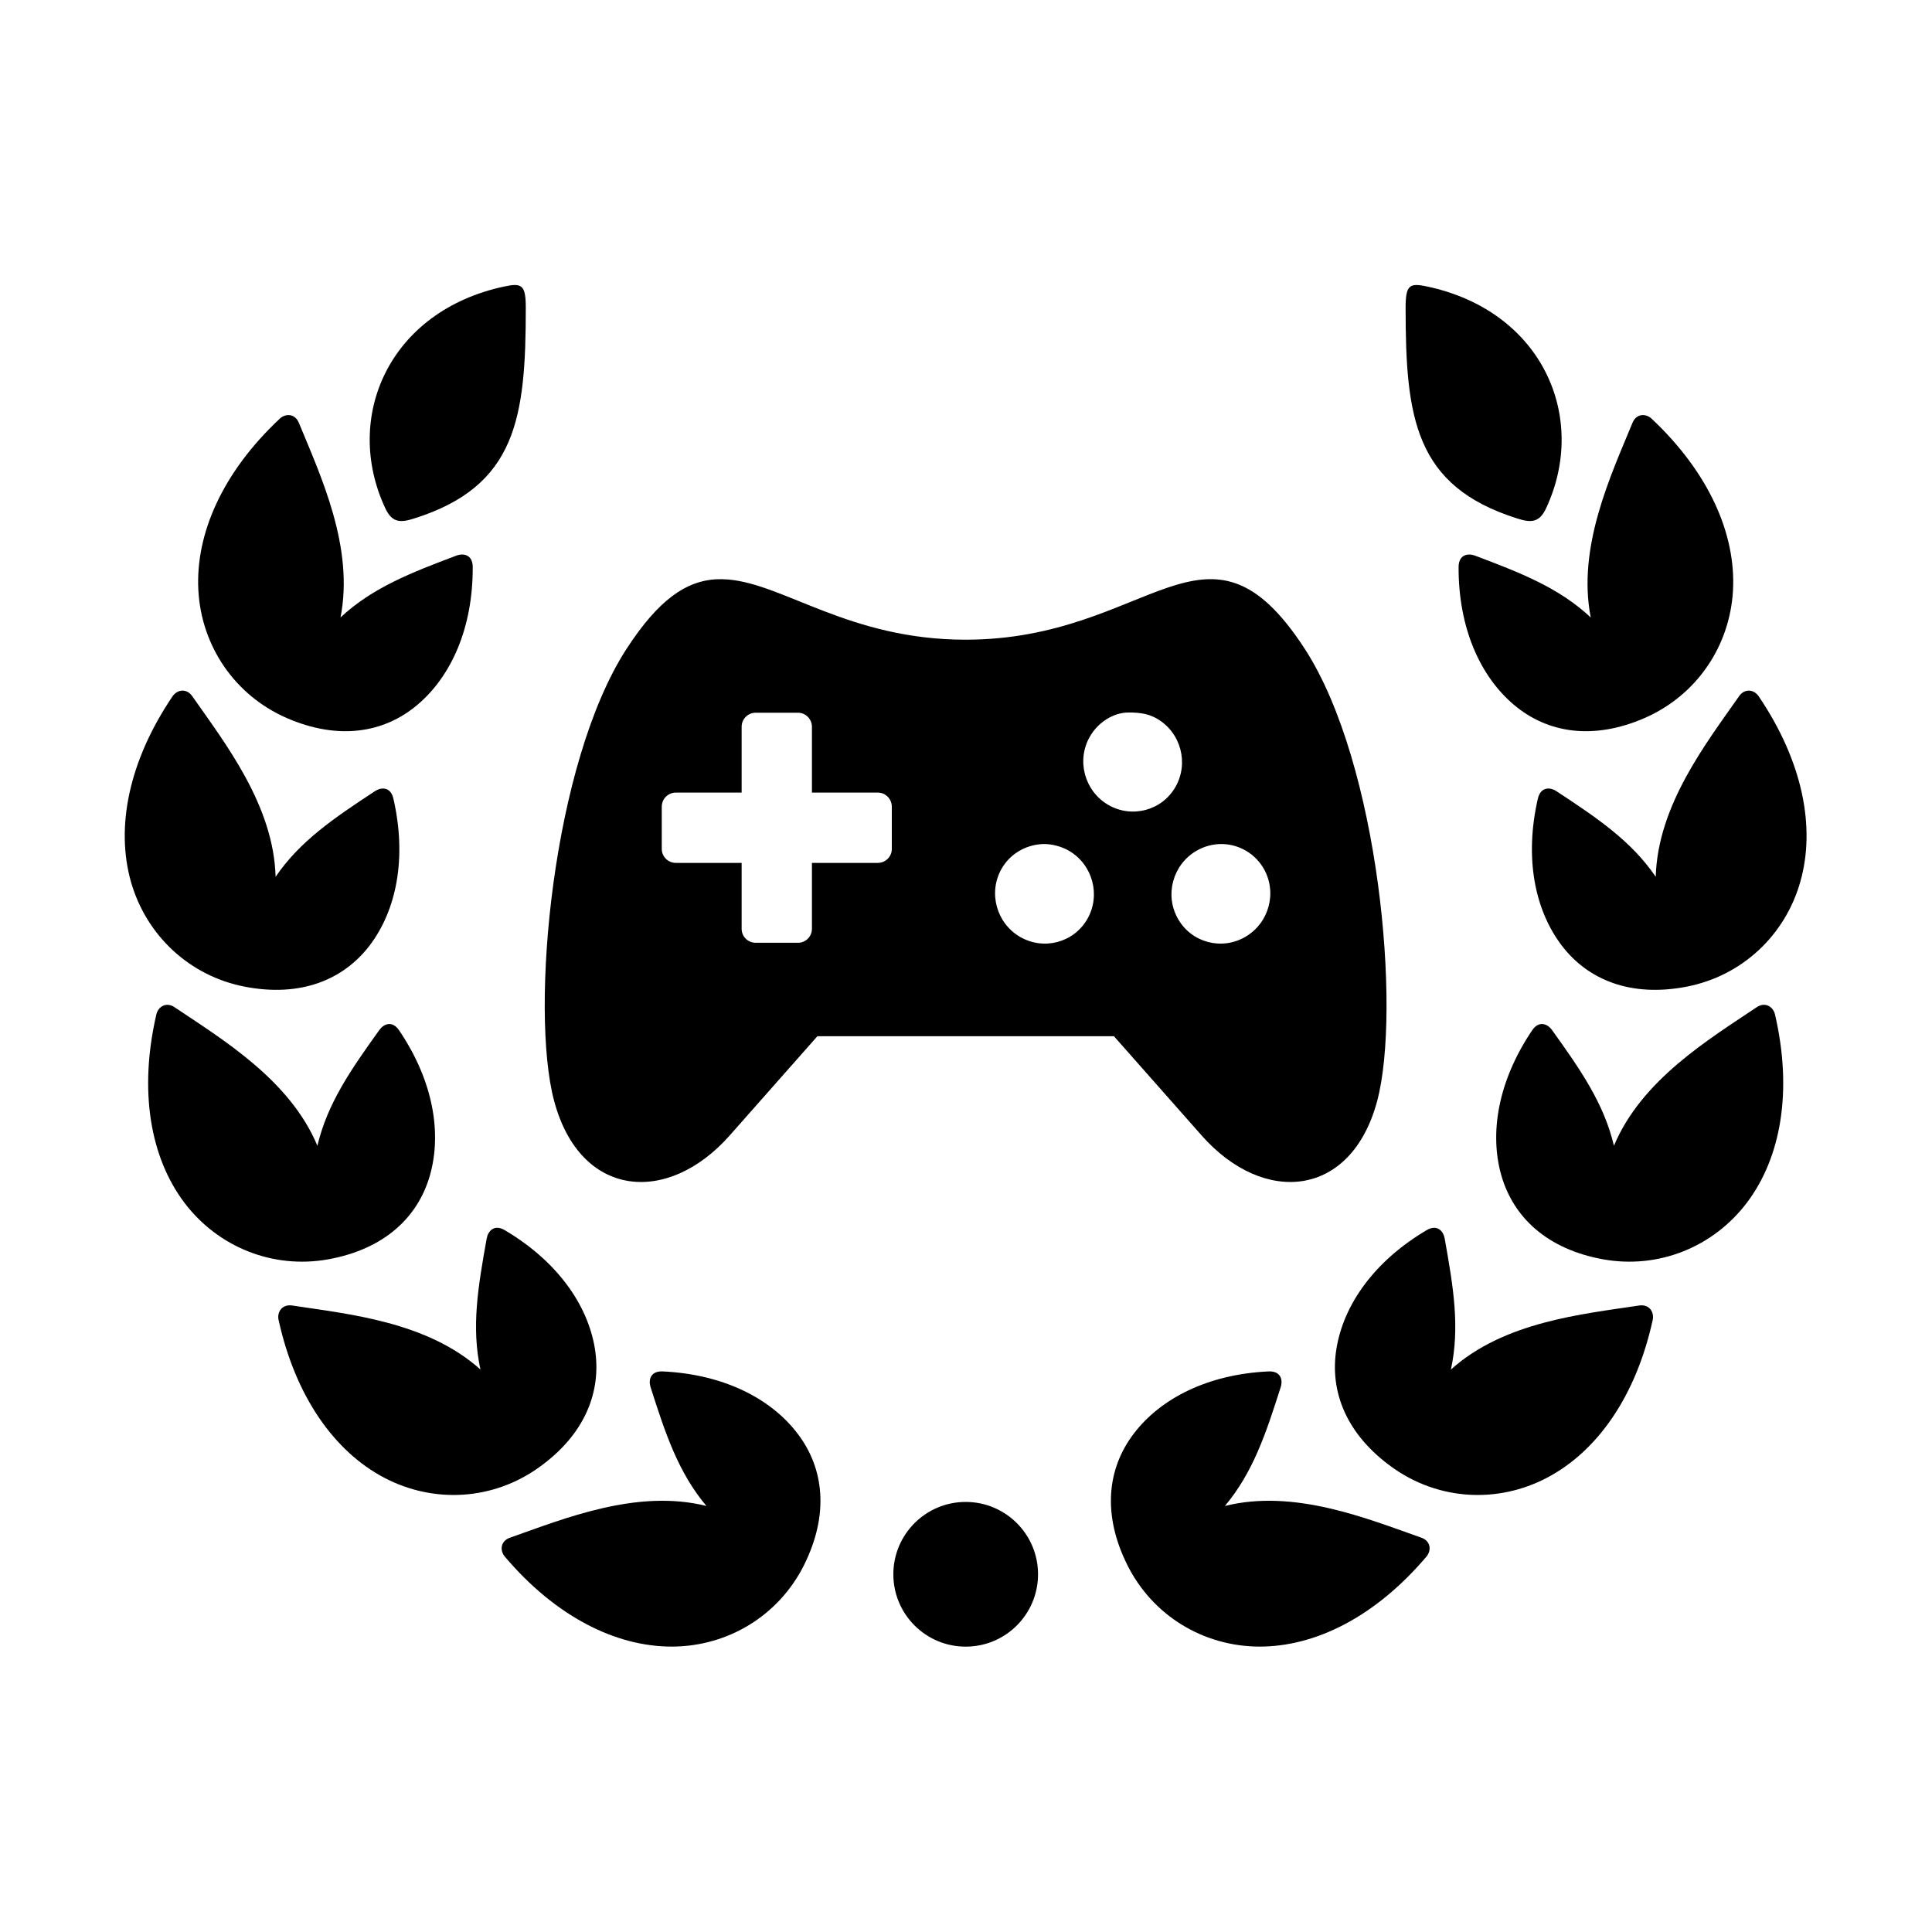 <?xml version="1.0" encoding="UTF-8"?>
<!-- Uploaded to: ICON Repo, www.iconrepo.com, Generator: ICON Repo Mixer Tools -->
<svg fill="#000000" width="800px" height="800px" version="1.1" viewBox="144 144 512 512" xmlns="http://www.w3.org/2000/svg">
 <g>
  <path d="m468.21 367.69c4.461 0.207 8.488 2.66 10.703 6.531 3.59 6.297 1.422 14.375-4.875 18.047-6.266 3.672-14.258 1.547-17.848-4.746-3.609-6.297-1.422-14.375 4.875-18.047 2.156-1.258 4.66-1.902 7.144-1.785zm-48.074 0c2.625-0.141 5.391 0.734 7.172 1.785 6.266 3.668 8.453 11.746 4.863 18.047-3.59 6.293-11.578 8.418-17.875 4.746-6.266-3.668-8.453-11.746-4.863-18.047 2.215-3.875 6.262-6.273 10.703-6.531zm-75.867-34.812h11.195c2.043 0 3.707 1.668 3.707 3.734v17.434h17.461c2.043 0 3.707 1.668 3.707 3.734v11.195c0 2.043-1.664 3.699-3.707 3.699h-17.461v17.473c0 2.043-1.664 3.699-3.707 3.699h-11.195c-2.066 0-3.727-1.652-3.727-3.699v-17.473h-17.438c-2.066 0-3.727-1.656-3.727-3.699v-11.195c0-2.066 1.664-3.734 3.727-3.734h17.438v-17.434c-0.004-2.066 1.66-3.734 3.727-3.734zm98.57-0.055c3.797-0.055 5.918 0.559 7.836 1.664 6.273 3.672 8.43 11.75 4.844 18.047-3.59 6.297-11.578 8.398-17.848 4.754-6.266-3.672-8.453-11.75-4.863-18.047 2.219-3.883 6.242-6.328 10.031-6.418zm-109.21-35.305c-7.731 0.492-15.023 5.25-23.562 18.398-19.734 30.379-25.66 95.801-19.211 119.86 6.879 25.715 30.02 27.762 46.5 9.156l23.266-26.328h78.578l23.266 26.328c16.445 18.602 39.621 16.559 46.5-9.156 6.414-24.047 0.527-89.477-19.211-119.86-26.008-40.023-40.758-2.391-89.863-2.391-30.672 0-47.934-14.695-62.922-15.953-1.137-0.086-2.238-0.113-3.34-0.055z"/>
  <path d="m581.72 254.98c15.188 14.285 22.359 30.609 21.539 45.488-0.812 14.777-9.645 27.781-23.355 33.789-13.699 5.981-25.824 4.023-34.691-3.469-8.922-7.527-14.727-20.324-14.672-36.539 0.035-3.293 2.481-3.707 4.348-3 12.16 4.574 22.25 8.516 30.672 16.379-3.637-18.602 5.277-37.523 11.055-51.547 1.012-2.508 3.531-2.586 5.106-1.102z"/>
  <path d="m614.4 412.86c4.691 20.32 1.574 37.871-7.402 49.797-8.902 11.805-23.445 17.727-38.168 15.074-14.727-2.66-23.703-11.023-26.941-22.16-3.234-11.223-0.906-25.105 8.133-38.508 1.836-2.719 4.141-1.695 5.277-0.094 7.578 10.559 13.754 19.445 16.414 30.672 7.293-17.488 25.223-28.246 37.82-36.707 2.242-1.512 4.375-0.172 4.867 1.926z"/>
  <path d="m581.98 493.82c-4.461 20.375-14.812 34.871-28.023 41.805-13.098 6.879-28.777 5.981-40.965-2.738-12.16-8.688-16.703-20.086-14.812-31.543 1.902-11.516 9.914-23.07 23.859-31.32 2.82-1.684 4.461 0.242 4.809 2.16 2.297 12.801 4.082 23.5 1.664 34.758 14.086-12.691 34.898-14.695 49.91-16.973 2.652-0.379 4.019 1.727 3.559 3.852z"/>
  <path d="m419.09 561.2c0 10.59-8.582 19.176-19.172 19.176-10.59 0-19.172-8.586-19.172-19.176 0-10.586 8.582-19.172 19.172-19.172 10.59 0 19.172 8.586 19.172 19.172" fill-rule="evenodd"/>
  <path d="m546.04 281.39c-27.148-8.574-29.539-26.707-29.539-55.84 0-6 1.02-6.617 5.598-5.648 30.613 6.465 42.891 34.633 31.641 58.777-1.836 3.965-4.144 3.848-7.699 2.711z"/>
  <path d="m610.08 328.54c11.699 17.293 15.109 34.781 11.023 49.129-4.023 14.234-15.484 24.988-30.18 27.82-14.695 2.828-26.086-1.754-33.082-10.961-7.066-9.332-9.914-23.09-6.297-38.867 0.754-3.207 3.258-3.09 4.898-2.004 10.867 7.144 19.855 13.199 26.348 22.703 0.504-18.922 13.383-35.422 22.074-47.844 1.543-2.219 4.023-1.75 5.215 0.023z"/>
  <path d="m522 556.54c-13.504 15.922-29.422 23.875-44.312 23.824-14.812-0.062-28.254-8.23-34.93-21.609-6.68-13.379-5.336-25.598 1.695-34.812 7.055-9.297 19.559-15.742 35.707-16.504 3.305-0.152 3.852 2.305 3.234 4.176-3.934 12.387-7.367 22.648-14.785 31.484 18.367-4.602 37.73 3.359 52.043 8.398 2.539 0.875 2.746 3.402 1.348 5.043z"/>
  <path d="m218.11 254.98c-15.219 14.285-22.359 30.609-21.539 45.488 0.812 14.777 9.645 27.781 23.355 33.789 13.699 5.981 25.824 4.023 34.691-3.469 8.922-7.527 14.727-20.324 14.66-36.539-0.023-3.293-2.504-3.707-4.34-3-12.16 4.574-22.25 8.516-30.699 16.379 3.672-18.602-5.25-37.523-11.023-51.547-1.02-2.508-3.535-2.586-5.106-1.102z"/>
  <path d="m185.43 412.86c-4.691 20.32-1.574 37.871 7.379 49.797 8.891 11.805 23.461 17.727 38.188 15.074 14.727-2.66 23.703-11.023 26.91-22.16 3.234-11.223 0.941-25.105-8.133-38.508-1.836-2.719-4.109-1.695-5.25-0.094-7.578 10.559-13.754 19.445-16.414 30.672-7.293-17.488-25.246-28.246-37.84-36.707-2.211-1.512-4.367-0.172-4.84 1.926z"/>
  <path d="m217.83 493.82c4.484 20.375 14.836 34.871 28.012 41.805 13.121 6.879 28.809 5.981 40.965-2.738 12.191-8.688 16.703-20.086 14.836-31.543-1.891-11.516-9.91-23.07-23.848-31.32-2.832-1.684-4.461 0.242-4.809 2.16-2.305 12.801-4.109 23.5-1.664 34.758-14.113-12.691-34.93-14.695-49.91-16.973-2.656-0.379-4.055 1.727-3.582 3.852z"/>
  <path d="m253.8 281.39c27.117-8.574 29.539-26.707 29.539-55.84 0-6-1.031-6.617-5.598-5.648-30.613 6.465-42.926 34.633-31.641 58.777 1.84 3.965 4.113 3.848 7.699 2.711z"/>
  <path d="m189.72 328.54c-11.688 17.293-15.074 34.781-11.023 49.129 4.059 14.234 15.512 24.988 30.207 27.82 14.695 2.828 26.062-1.754 33.082-10.961 7.066-9.332 9.887-23.09 6.273-38.867-0.734-3.207-3.234-3.09-4.875-2.004-10.867 7.144-19.855 13.199-26.348 22.703-0.504-18.922-13.383-35.422-22.074-47.844-1.535-2.219-4.019-1.75-5.242 0.023z"/>
  <path d="m277.8 556.54c13.504 15.922 29.445 23.875 44.348 23.824 14.812-0.062 28.254-8.23 34.93-21.609 6.668-13.383 5.336-25.598-1.695-34.812-7.055-9.297-19.559-15.742-35.742-16.504-3.305-0.152-3.828 2.305-3.234 4.176 3.957 12.387 7.367 22.648 14.805 31.484-18.391-4.602-37.719 3.359-52.043 8.398-2.539 0.875-2.766 3.402-1.367 5.043z"/>
 </g>
</svg>